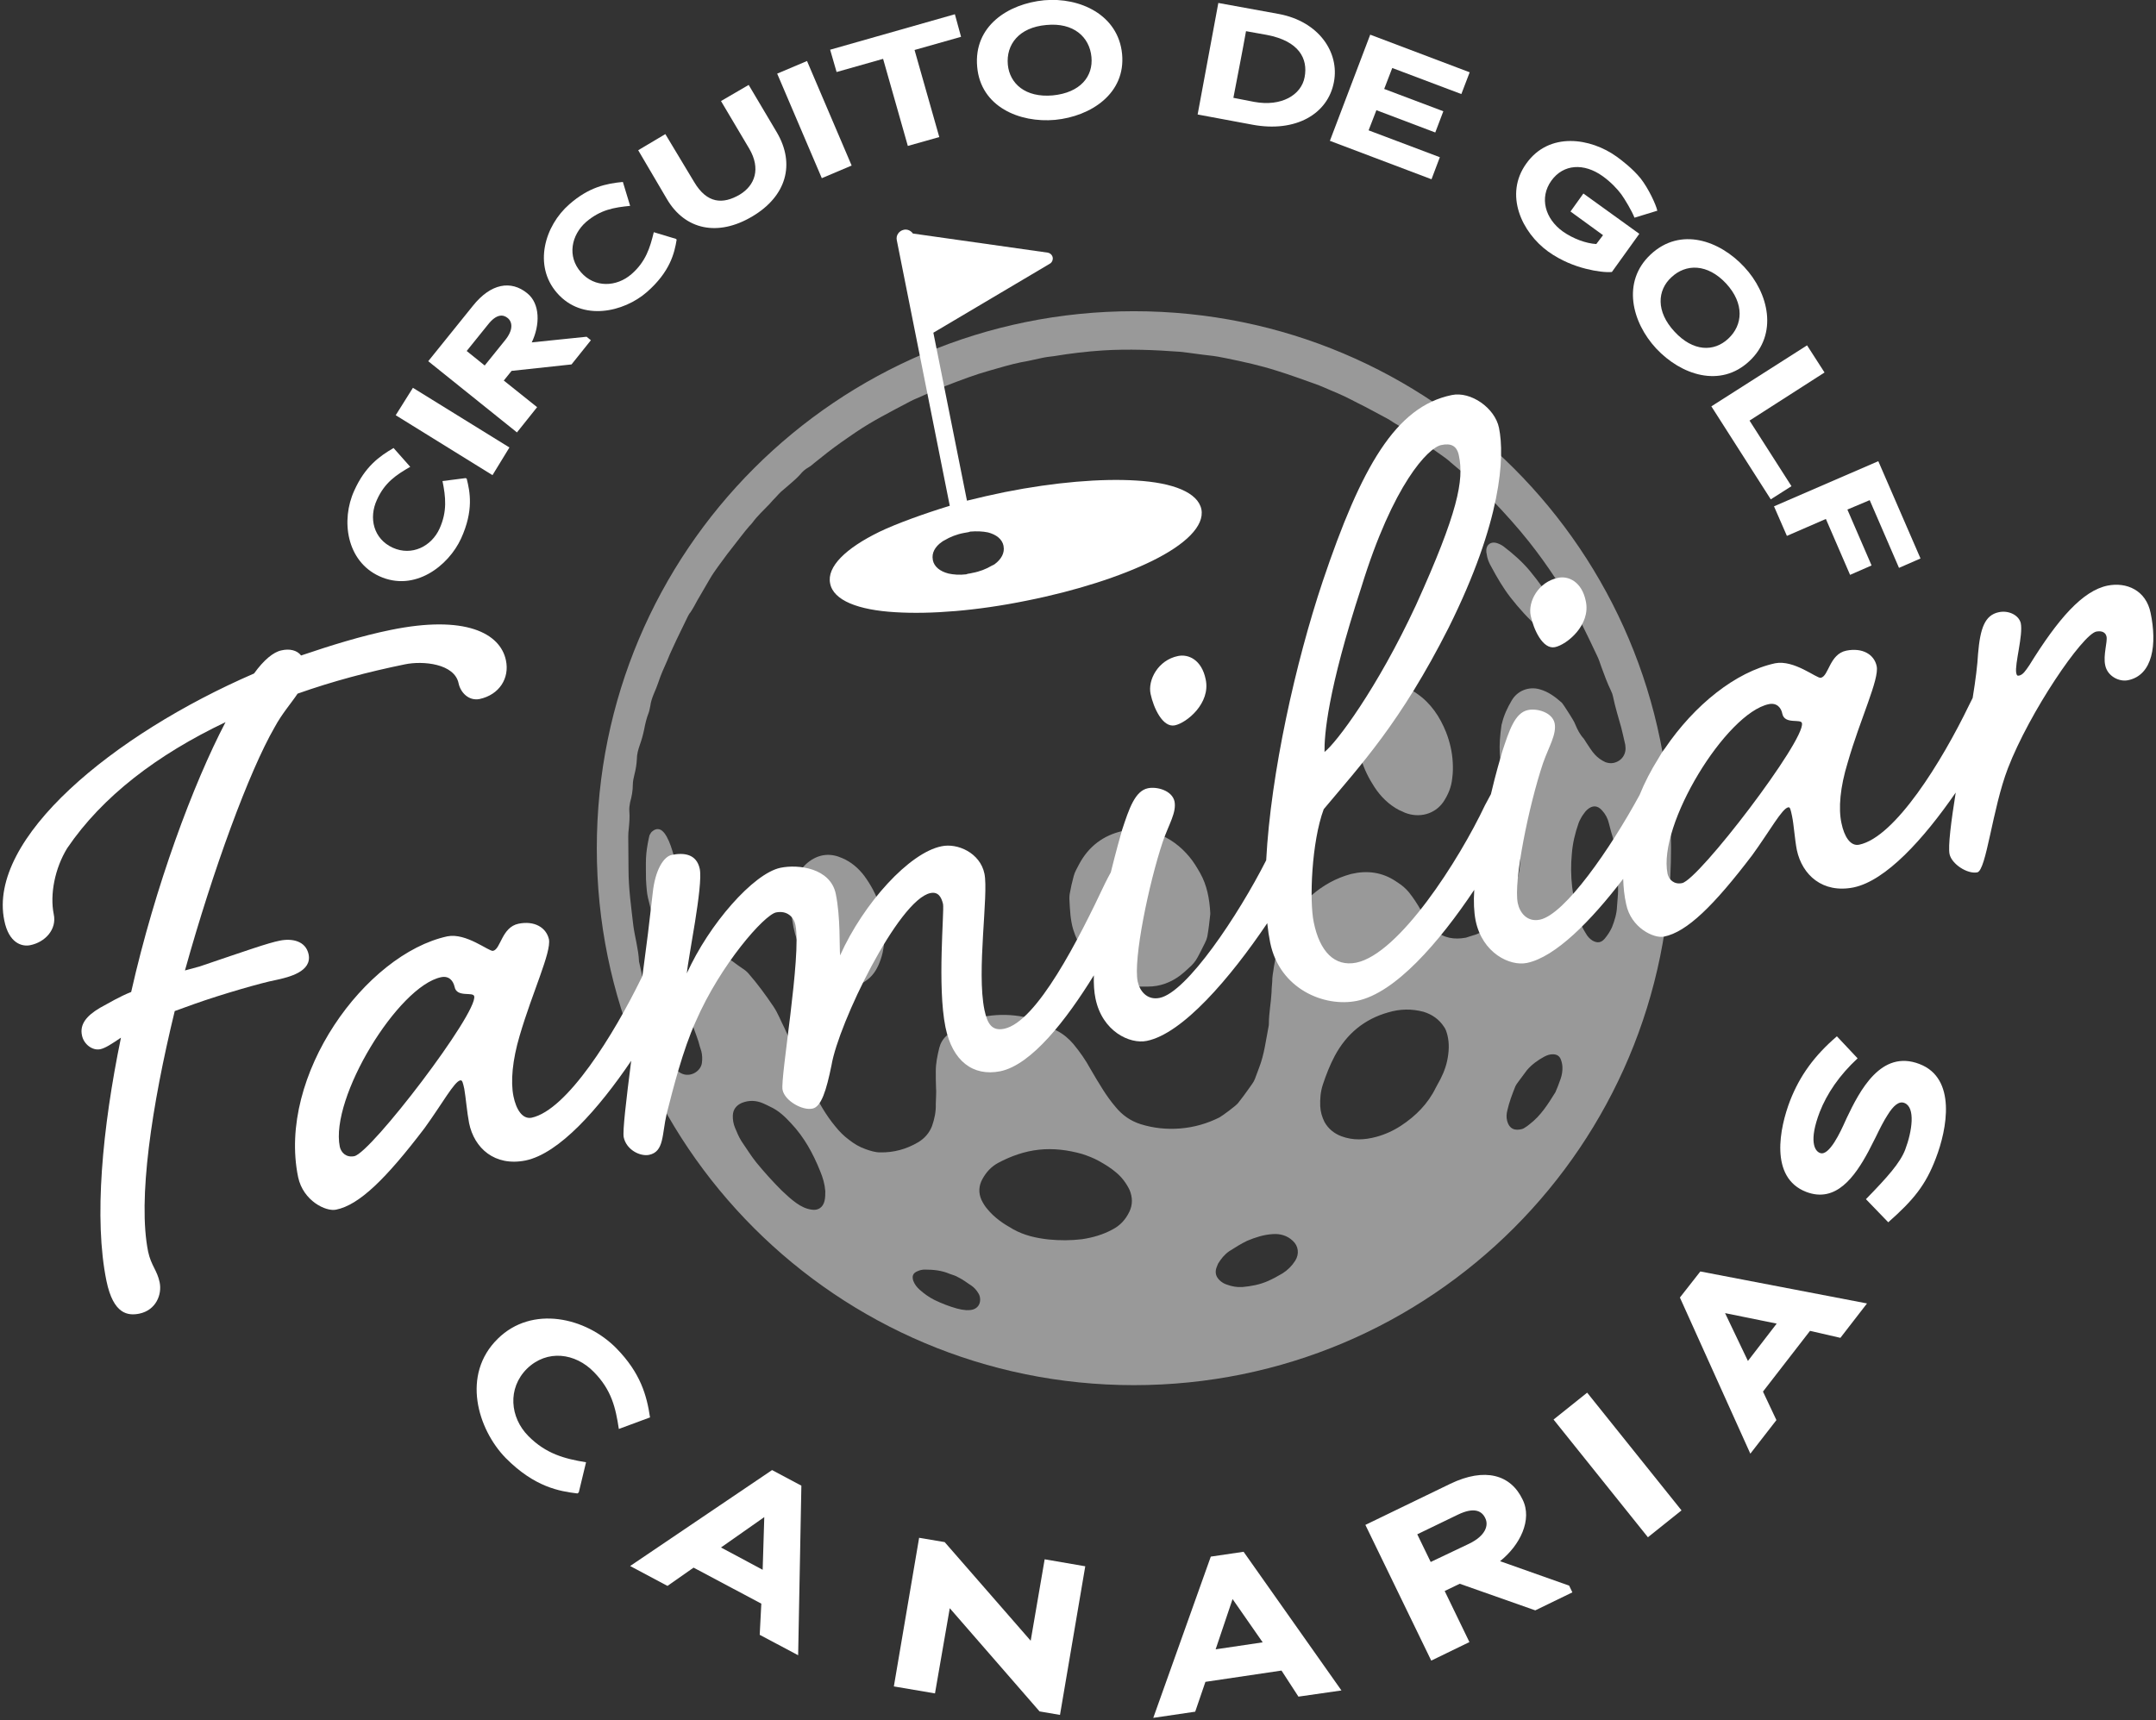 <svg version="1.2" xmlns="http://www.w3.org/2000/svg" viewBox="0 0 802 640" width="802" height="640"><rect x="0" y="0" width="802" height="640" fill="#333333" stroke="none"/><style>.a{fill:#fff}</style><g style="opacity:.5"><path class="a" d="m327.1 336.7c-1.2-3.9-3.2-7.5-5.6-10.8-2.2-2.9-4.9-5.2-8.2-6.6-4.2-1.9-8.3-1.6-12.1 1.1-1.9 1.4-3.4 3.1-4.3 5.2-1.4 2.4-2.1 5-2.3 7.7-0.3 3-0.3 6 0.1 9 1 7.2 3.7 13.5 8.5 18.9 1.9 2.2 4.3 4 7 5.1 4.5 1.7 8.6 1.2 12.5-1.8 2.5-1.9 3.9-4.6 4.9-7.5 1.2-3.4 1.5-7 1.3-10.6-0.2-3.3-0.8-6.5-1.8-9.7z"/><path class="a" d="m446.4 324.8c-1.2-2.1-2.4-4.1-3.9-5.9-3.3-4-7.3-7-12.2-8.8-4.2-1.4-8.5-1.8-12.7-0.9-7.2 1.6-12.7 5.8-16.2 12.4-0.7 1.4-1.6 2.8-2 4.4-0.6 2.2-1.1 4.4-1.5 6.7-0.1 0.6-0.1 1.2-0.1 1.8 0.1 2 0.2 4 0.4 6 0.2 1.8 0.5 3.6 1 5.3 1.9 6.1 5.4 11.3 10.3 15.4 3.2 2.8 7 4.7 11.2 5.6 2.1 0.4 4.2 0.3 6.3 0.3 4.5 0 8.5-1.5 12.1-4.2 1.1-0.9 2.2-1.8 3.2-2.8 1.3-1.1 2.4-2.4 3.2-3.9q0.6-1.1 1.2-2.3 0.7-1.5 1.5-3 0.6-1.1 0.9-2.4c0.5-2.8 0.8-5.5 1.1-8.3q0-0.3 0-0.6c-0.3-5.2-1.2-10.2-3.8-14.8z"/><path class="a" d="m251.3 324.1c0-2-0.3-3.9-0.7-5.9-0.7-2.4-1.4-4.7-2.6-6.9-0.4-0.7-0.8-1.3-1.3-1.8-1.2-1.3-2.7-1.3-4-0.2-0.4 0.3-0.7 0.7-1.1 1.5 0 0.2-0.2 0.7-0.3 1.3-0.5 2.4-0.9 4.9-1 7.3-0.1 2.6 0 5.2 0 7.8q0.1 2.1 0.3 4.1c0.1 0.9 0.2 1.8 0.4 2.6 0.8 3.3 1.6 6.6 2.4 9.9 0.4 1.9 1.2 3.5 2.1 5.2q0.6 1 1.4 1.9c1 1.1 2.1 1.1 3.2 0 0.2-0.3 0.5-0.6 0.6-0.9 1-2.3 1.8-4.6 1.9-7.2 0.2-4-0.3-8-0.7-12-0.2-2.3-0.5-4.5-0.6-6.7z"/><path fill-rule="evenodd" class="a" d="m421.8 515.4c-110.5 0-199.8-89.3-199.8-199.8 0-110.5 89.3-199.8 199.8-199.8 110.5 0 199.8 89.3 199.8 199.8 0 110.5-89.3 199.8-199.8 199.8zm-114.8-72.2c-0.2-2.6-0.9-5-1.9-7.4-2.6-6.5-5.9-12.6-10.8-17.8-2.3-2.5-4.7-4.8-7.8-6.2-0.9-0.4-1.7-0.9-2.5-1.2-2.7-1.2-5.4-1.3-8.1-0.2-2 0.9-3.2 2.4-3.3 4.6q-0.1 2.4 0.8 4.6c0.7 1.7 1.4 3.4 2.4 5 1.8 2.6 3.5 5.4 5.5 7.9q4.5 5.5 9.5 10.5c1.8 1.7 3.5 3.3 5.5 4.7 1.7 1.2 3.5 2.1 5.6 2.4 2.4 0.4 4.2-0.8 4.8-3.2 0.3-1.2 0.3-2.5 0.3-3.7zm57.6 40.4q0-1.3-0.6-2.3c-0.7-1.2-1.6-2.2-2.6-2.9-1.6-1-3-2.2-4.9-3.1-0.9-0.6-2.1-0.9-3.2-1.3-3-1.3-6.1-1.6-9.3-1.6q-1.4 0-2.7 0.6c-1.7 0.7-2.1 1.8-1.6 3.5 0.5 1.4 1.4 2.5 2.4 3.4 1.7 1.5 3.5 2.8 5.5 3.8 2.7 1.3 5.5 2.4 8.4 3.2 1.1 0.3 2.2 0.5 3.4 0.6 0.8 0 1.6 0 2.4-0.2 1.8-0.5 2.8-1.9 2.8-3.7zm55.6-40.8c-1.2-2.5-2.9-4.8-5.1-6.6-1.9-1.6-4.1-3-6.5-4.3-1.8-1-3.9-1.8-6-2.5-5.3-1.5-10.7-2.2-16.2-1.6-5.4 0.6-10.4 2.4-15.1 4.9-2.6 1.4-4.5 3.5-5.9 6.1-1.3 2.4-1.5 5-0.3 7.7 0.6 1.2 1.3 2.4 2.2 3.4 2.6 3.2 6 5.5 9.6 7.5 4.1 2.3 8.6 3.3 13.2 3.8 4.1 0.4 8.3 0.4 12.4-0.1 4-0.6 7.8-1.7 11.3-3.6 2.9-1.5 4.9-3.7 6.3-6.6 1.3-2.7 1.2-5.4 0.1-8.1zm60.7 18.9c-2.1-2-4.7-2.7-7.5-2.5-3.3 0.2-6.4 1.2-9.5 2.5-2.3 1.1-4.5 2.5-6.7 3.9-1.7 1.2-3 2.8-4.1 4.6-0.2 0.5-0.4 1-0.6 1.5-0.6 1.8-0.2 3.3 1.1 4.6q1.2 1.2 2.8 1.7c1.9 0.7 3.7 1 5.7 0.9 3.3-0.3 6.6-0.9 9.7-2.3 1.8-0.8 3.6-1.8 5.3-2.8 1.9-1.2 3.5-2.8 4.7-4.7 1.6-2.5 1.2-5.5-0.9-7.4zm123.7-184.2q0-0.4-0.1-0.7c-0.5-2.1-0.9-4.1-1.4-6-1.1-3.9-2.3-7.8-3.1-11.7q-0.2-1-0.7-2c-1.4-2.9-2.5-5.9-3.6-8.9-0.5-1.5-1-3-1.7-4.4-1.8-3.8-3.6-7.6-5.5-11.4-1.5-3-3.3-5.9-4.9-9-1.5-2.8-3.3-5.5-5-8.2-3.1-4.7-6.4-9.3-9.9-13.7-4.2-5.3-8.8-10.4-13.5-15.3-4.8-5-10.1-9.6-15.5-14.1-0.8-0.8-1.7-1.4-2.6-2.1q-5.1-3.6-10.2-7.2c-2.6-1.8-5.1-3.7-7.9-5.2q-0.4-0.2-0.8-0.5c-1.4-1-3-1.8-4.5-2.6-1.8-1-3.6-1.9-6-3.2-3.1-1.5-6.6-3.5-10.4-5.1-3-1.2-5.8-2.6-8.8-3.6-4.5-1.6-8.9-3.2-13.4-4.6-6.2-2-12.6-3.4-19-4.7-2-0.4-4-0.8-6-1-3.7-0.4-7.4-1-11.1-1.4-9.6-0.7-19.2-1.1-28.8-0.5q-9 0.6-18 2.1c-1.7 0.2-3.4 0.4-5.1 0.8-2.4 0.5-4.8 1.1-7.3 1.5-3.9 0.8-7.8 2-11.7 3.1-5.4 1.5-10.6 3.5-15.8 5.5-2.4 0.9-4.9 1.8-7.2 3-0.8 0.4-1.6 0.7-2.4 1.1-1.3 0.6-2.7 1.1-4 1.8q-5.4 2.8-10.7 5.7c-3.3 1.8-6.5 3.7-9.6 5.8-1.8 1.2-3.6 2.5-5.5 3.8-3.4 2.4-6.7 5-9.9 7.6-0.7 0.6-1.5 1.3-2.4 1.8-1.1 0.6-2.1 1.5-2.9 2.5q-0.9 1-2 2c-1.7 1.5-3.4 3-5.2 4.5-0.6 0.6-1.3 1.3-1.9 2q-1.2 1.2-2.4 2.6c-2.2 2.3-4.5 4.4-6.4 7-0.3 0.4-0.6 0.7-1 1.1-0.9 1.1-1.9 2.2-2.7 3.3-1.9 2.4-3.7 4.8-5.6 7.2-2.2 3.1-4.6 6-6.5 9.3q-2.3 3.9-4.6 7.9c-0.8 1.5-1.6 3-2.6 4.5-0.4 0.4-0.6 0.9-0.9 1.4-1.9 4-3.9 7.9-5.7 11.9q-1.1 2.3-2 4.6c-1.2 2.7-2.4 5.3-3.3 8.1-0.5 1.5-1.1 2.9-1.7 4.3-0.6 1.5-1.1 2.9-1.3 4.5-0.2 0.8-0.3 1.7-0.6 2.5-0.8 2-1.3 4.2-1.7 6.3q-0.6 2.9-1.6 5.7c-0.6 1.7-1.1 3.5-1.1 5.3-0.1 1.9-0.4 3.8-0.9 5.7-0.3 1.3-0.6 2.5-0.6 3.8 0 2.2-0.4 4.4-1 6.5-0.2 1.1-0.4 2.2-0.3 3.3 0.2 2.2 0 4.3-0.2 6.5q-0.2 1.5-0.2 3c0 4 0.1 8.1 0.1 12.2 0 7.1 1 14 1.8 21 0.6 4.4 1.9 8.7 2.1 13.2q0 0.3 0.1 0.5c0.7 3.1 1.3 6.2 2.3 9.3 0.8 2.5 1.7 5 2.2 7.6 0.2 1 0.6 1.9 1 2.9 0.2 0.5 0.4 1 0.6 1.5 1.3 4.4 3.1 8.7 4.9 12.9 0.7 1.4 1.3 2.8 1.9 4.2 0.4 0.9 1 1.7 1.9 2.3 3.6 2.6 8.1-0.1 8.5-3.4q0.3-2.2-0.2-4.3c-0.4-1.2-0.8-2.5-1.1-3.7-0.9-2.8-2.1-5.5-2.8-8.3-1-4.5-2.1-8.9-2.1-13.6 0.1-1.2 0.2-2.5 0.7-3.6 0.7-1.5 1.5-2.9 2.5-4.1 2.1-2.7 4.8-3.7 8.1-2.9q3.4 0.8 6.3 2.7c1.2 0.9 2.4 1.8 3.6 2.6q1.3 0.8 2.3 1.9c3.4 3.9 6.4 8 9.3 12.3 1.7 2.5 2.7 5.3 4.1 8q1 2.1 1.9 4.2c1.7 4.1 3.4 8.3 5.2 12.4 1 2.1 2 4.2 3.2 6.3 2.5 4.8 5.1 9.5 8.6 13.7 1.5 1.9 3.2 3.6 5.1 5 1.9 1.5 3.9 2.7 6.2 3.5 1.7 0.6 3.5 1.2 5.4 1.2 5.1 0.1 9.8-1.2 14.2-3.8 2.3-1.4 4.1-3.4 5.1-6 0.9-2.6 1.5-5.3 1.4-8.2 0-0.9 0.1-1.8 0.1-2.8 0-1 0.1-1.9 0-2.9-0.1-2.2-0.1-4.4-0.1-6.5 0-3 0.6-5.8 1.3-8.7q0.7-2.7 2.7-4.5c3.8-3.6 8.2-6 13.4-7 4.5-0.9 9.1-1 13.7-0.3 2.9 0.4 5.8 1.2 8.4 2.6q2.8 1.5 5.7 2.9c2.3 1.2 4.3 2.9 6 4.9 2.4 2.9 4.5 5.9 6.3 9.2q2.3 4 4.7 7.8c1.4 2.2 2.9 4.3 4.6 6.3 2.5 3.1 5.6 5.3 9.4 6.5 4.8 1.5 9.7 2 14.7 1.6 5.1-0.4 10-1.8 14.6-4.1 1.1-0.6 6.1-4.3 6.9-5.3 1.4-1.8 2.8-3.6 4.1-5.5 0.8-1.2 1.7-2.2 2.2-3.5q0.8-2.2 1.6-4.3c1.9-4.9 2.5-10.2 3.5-15.3q0.1-0.4 0.1-0.9c0-4 0.8-7.9 1-11.8 0-1.8 0.3-3.5 0.3-5.3 0.1-0.9 0.2-1.9 0.4-2.9 0.2-1.7 0.6-3.4 0.9-5.1 0.5-2.9 1.1-5.6 2.2-8.3 1.2-3.1 2.8-5.9 4.9-8.5 1.8-2.2 3.9-4 6-5.8 4.3-3.8 9.3-6.6 14.9-8.1 5.9-1.4 11.5-0.7 16.6 2.7q0.4 0.3 0.9 0.6 2.2 1.4 3.9 3.4c1.7 2.1 3.2 4.4 4.5 6.7q1.5 2.5 3 5.1c0.6 1 1.4 1.8 2.3 2.5 3.3 2.9 7.2 3.5 11.5 2.7 0.9-0.3 1.9-0.6 2.8-0.9 2-0.5 3.7-1.6 5.2-2.9 3.4-2.9 6.2-6.2 8.1-10.3 0.5-1.2 1-2.5 1.6-3.8 2.1-4.3 2.6-9 2.6-13.7-0.1-2.5-0.5-4.9-0.9-7.3-0.4-2.2-1.2-4.3-1.7-6.4-0.7-2.9-1.4-5.8-2.3-8.7-1.4-4.7-2.4-9.4-2.8-14.4-0.2-3.5 0.1-6.9 0.6-10.4 0-0.3 0.1-0.6 0.2-0.9 0.7-3 2-5.8 3.6-8.5 2.1-3.7 6.4-5.4 10.5-4.2 3.2 0.9 5.7 2.8 8.1 4.9 0.4 0.4 0.7 1 1.1 1.5 0.7 1 1.3 2.1 2 3.1 0.7 1.2 1.5 2.3 2 3.6 0.8 1.9 1.7 3.7 3.1 5.2 0.4 0.5 0.6 1 0.9 1.4 1.1 1.6 2 3.2 3.3 4.6 1.1 1.2 2.4 2.1 3.9 2.8 0.9 0.3 1.9 0.5 2.9 0.3 3.1-0.6 5-3.3 4.5-6.4zm-23.4 119.4q-0.1-1.4-0.6-2.7-0.7-1.8-2.7-1.9c-1.2-0.1-2.4 0.3-3.5 0.9-2.4 1.3-4.6 2.9-6.4 5q-1.6 2.1-3.2 4.3c-0.4 0.5-0.8 1.1-1.1 1.7-1.2 3-2.3 5.9-3 9-0.3 1.2-0.4 2.5-0.1 3.7 0.8 3.3 3 3.9 5.6 3.2 0.4-0.1 0.7-0.3 1-0.5q1-0.6 1.8-1.3c4.1-3.1 6.8-7.4 9.6-11.9 0.6-1.4 1.3-3.1 1.9-4.9q0.8-2.2 0.7-4.6zm20.7-65.7c0-3.1-0.2-6.2-0.4-9.3-0.1-1.7-0.4-3.4-0.6-5.2q-0.1-2.1-0.7-4.2c-0.6-2-1.2-4-1.7-6.1-0.4-1.8-1.3-3.5-2.6-4.9-1.7-1.9-3.6-1.9-5.5-0.2q-0.3 0.3-0.6 0.6c-0.7 0.9-1.3 1.7-1.8 2.7-0.3 0.5-0.6 1.1-0.8 1.7-1.3 3.7-2.2 7.5-2.5 11.4-0.8 8.3 0.2 16.4 2.7 24.4 0.6 1.9 1.5 3.6 2.5 5.2 0.6 1.1 1.4 2 2.5 2.7 1.8 1 3.2 0.8 4.5-0.7 1.1-1.3 2-2.7 2.7-4.2 1-2.5 1.8-5.1 1.9-7.8 0.1-2 0.4-4.1 0.4-6.1zm-63.5 53.9c-0.3-1.1-0.6-2.2-1.3-3.1-1.8-2.7-4.3-4.5-7.5-5.5-4.4-1.2-8.9-1.1-13.2 0.2-8.9 2.5-15.5 8-19.9 16.2-1.8 3.4-3.2 7-4.4 10.6-0.9 2.7-1.1 5.4-1 8.1 0.1 2.1 0.7 4.1 1.6 5.9 1.4 2.5 3.6 4.3 6.3 5.3 4.3 1.6 8.6 1.4 13 0.2q4.8-1.3 9.1-4.1c5.5-3.6 10.1-8.2 13-14.2q0.3-0.6 0.6-1.1c1.6-2.8 2.9-5.6 3.6-8.8 0.7-3.3 0.9-6.5 0.1-9.7z"/><path class="a" d="m537.9 272.4c-2.3-5.7-5.6-10.7-10.8-14.3-2.2-1.6-4.6-2.6-7.3-3.1-3.2-0.6-6.3 0.1-8.8 2.3-2 1.7-3.5 3.9-4.4 6.4-0.3 0.9-0.5 1.9-0.9 2.8-0.7 2.1-0.9 4.1-0.7 6.3q0 0.7 0.1 1.4c0.2 2.9 0.5 5.7 1.3 8.5 1.1 3.6 2.8 7 4.9 10.2 2.3 3.5 5.3 6.5 9.1 8.5 0.8 0.3 1.5 0.7 2.2 1 5.3 2.1 11.1 0.6 14.3-4 1.8-2.7 3-5.6 3.3-8.8 0.3-2 0.3-4 0.2-5.9-0.2-3.9-1.1-7.7-2.5-11.3z"/><path class="a" d="m581.5 233c-0.7-2.6-1.6-5-3-7.3q-4.3-7.1-9.6-13.5c-2.8-3.3-6.1-6.2-9.5-8.8-0.8-0.6-1.6-1-2.5-1.3-2.5-0.8-4.3 0.8-4 3.4q0 0.2 0.1 0.5c0.2 1.8 0.9 3.5 1.8 5 2.1 3.9 4.3 7.7 7 11.2 3.2 4.1 6.7 8 10.6 11.4q1.6 1.3 3.3 2.4 1.4 0.8 3 1c1.6 0.2 3.4-0.9 3-3.1q-0.1-0.4-0.2-0.9z"/></g><path class="a" d="m188.1 542.5c-10.4-10.7-16.6-31-2.9-44.4 12.7-12.5 32.7-8 44.1 3.6 9 9.2 11.3 17.6 12.5 25.7l-11.6 4.3c-1.2-7.9-2.7-14.5-9.3-21.2-6.9-7.1-17.4-8.5-24.9-1.2-7.3 7.3-6.3 18.1 0.5 25 6.6 6.7 13.6 8.5 21.5 9.8l-2.7 11.2-0.5 0.4c-6.6-0.8-15.9-2.3-26.7-13.2z"/><path fill-rule="evenodd" class="a" d="m283.2 596.7l-25.2-13.4-9.7 6.8-13.9-7.4 52.8-35.7 10.9 5.8-1.2 63.1-14.3-7.6zm-15-20.9l15.5 8.3 0.6-19.6z"/><path class="a" d="m353.3 598.4c-1.8 10.4-3.7 21.3-5.5 31.7l-15.3-2.6 9.4-55.3 9.5 1.6 32 36.7c1.7-10.1 3.5-20.2 5.2-30.3l15.1 2.6-9.4 55.3-7.6-1.3z"/><path fill-rule="evenodd" class="a" d="m476.7 621.6l-28.3 4.2-3.8 11.1-15.6 2.3 21.4-60 12.2-1.8 36.4 51.6-16 2.3zm-24.5-7.9l17.5-2.6-11.2-16.1z"/><path fill-rule="evenodd" class="a" d="m543 589.3l-5.6 2.7 9.2 19-14.2 6.9-24.5-50.5 31.6-15.3c12.9-6.2 22.5-3.4 26.9 5.9 3.7 7.5-1 17-8.4 22.9l25.7 9.1 1.2 2.5-13.8 6.7zm-0.7-25.7l-15.1 7.3 5 10.3c4.8-2.3 14.3-6.8 14.3-6.8 6.2-3 7.3-6.9 6-9.5-1.2-2.6-4-4.3-10.2-1.3z"/><path class="a" d="m577.9 528.2l12.5-10 35.1 43.8-12.5 10z"/><path fill-rule="evenodd" class="a" d="m673.3 495.2l-17.5 22.6 5 10.6-9.7 12.5-26.2-58.1 7.6-9.7 62 11.9-9.9 12.8zm-23.1 11.2l10.7-13.9-19.2-3.9z"/><path class="a" d="m720.1 431c-3.8 10-8.3 15.5-17.7 23.8l-8.3-8.6c8.1-8.3 12.7-13.5 14.6-18.4 2.6-6.9 3.9-15.8-0.3-17.4-2-0.8-4.1 1-6.2 4.4-1.5 2.3-3 5.3-4.5 8.4-0.8 1.6-1.7 3.4-2.6 5.1-5.2 9.7-12.2 19.4-23.2 15.2-13.8-5.3-9.9-23.9-6-34 3.6-9.2 9-16.7 17.4-23.9l7.7 8.2c-6.8 6.3-11.4 13.1-14.1 20-4.1 10.7-1.9 14.5 0.1 15.2 3.4 1.4 7.7-8 9.4-11.8 0.2-0.5 0.4-0.8 0.5-1.1 4.9-10.3 12.8-25.7 27.1-20.2 13.9 5.3 10.3 24.2 6.1 35.1z"/><path class="a" d="m171.5 200.4c-4.7 10.2-17.3 20-30.4 14-12.2-5.6-14.4-20.8-9.3-31.9 4-8.9 9.3-12.7 14.6-15.8l6.2 7c-5.2 3-9.5 5.8-12.4 12.3-3.1 6.7-1.3 14.5 5.9 17.8 7.1 3.2 14.4-0.5 17.4-7.1 2.9-6.4 2.3-11.8 1.1-17.7l8.6-1.1 0.4 0.2c1.2 4.8 2.7 11.8-2.1 22.3z"/><path class="a" d="m147.2 154.5l6.4-10.2 35.9 22.2-6.3 10.3z"/><path fill-rule="evenodd" class="a" d="m190.3 138l-2.9 3.6 12.4 9.9-7.5 9.4-33-26.5 16.6-20.6c6.7-8.4 14.2-9.6 20.2-4.7 4.9 3.9 4.8 11.9 1.7 18.3l20.4-2.1 1.6 1.3-7.2 9zm-8.8-17.2l-7.9 9.8 6.7 5.4c2.5-3.1 7.5-9.3 7.5-9.3 3.3-4 2.8-7 1-8.4-1.6-1.3-4.1-1.6-7.3 2.5z"/><path class="a" d="m240.6 108.7c-8.5 7.4-24 11.1-33.4 0.3-8.9-10.2-4.6-25 4.6-33 7.3-6.4 13.7-7.7 19.9-8.3l2.7 8.9c-6 0.6-11 1.4-16.4 6-5.5 4.9-7.1 12.8-1.9 18.7 5.1 5.9 13.3 5.5 18.8 0.7 5.3-4.6 6.9-9.8 8.3-15.6l8.3 2.5 0.2 0.3c-0.8 4.9-2.4 11.9-11.1 19.5z"/><path class="a" d="m279.9 80.5c-12.9 7.7-25.1 5-31.8-6.4-3.5-6-7.2-12.3-10.7-18.2l10.1-6 10.7 17.8c4.8 8.1 10.7 8.4 17 4.7 5.6-3.4 7.9-9.6 3.5-17.1l-10.5-17.7 10.3-6 10.5 17.7c6.9 11.8 3.5 23.7-9.1 31.2z"/><path class="a" d="m289.1 27.4l11.1-4.7 16.6 38.9-11.1 4.7z"/><path class="a" d="m349.4 51l-11.7 3.3-9.2-32.4-17.3 4.9-2.4-8.3 46.4-13.2 2.3 8.4-17.3 4.9z"/><path fill-rule="evenodd" class="a" d="m392.5 44.6c-13.3 1.2-27.7-4.9-29-19.7-1.4-15.2 11.5-23.5 24.9-24.8 13.3-1.2 27.6 5.4 29 20 1.4 14.7-11.6 23.2-24.9 24.5zm-3.3-35.3c-10.2 0.9-15 7.3-14.3 14.8 0.7 7 6.5 12.3 16.7 11.4 10.3-1 15.1-7.1 14.4-14.3-0.7-7.4-6.6-12.9-16.8-11.9z"/><path fill-rule="evenodd" class="a" d="m465.9 46.4l-20.4-3.8 7.7-41.5 22.5 4.1c15 2.8 22.6 14.4 20.5 25.3-2.2 11.9-14.2 18.9-30.3 15.9zm5.4-33.4l-7.8-1.4c-1.5 8.4-3.1 16.4-4.7 24.8l7.7 1.5c10.2 1.9 17.6-2.6 18.8-9.2 1.3-6.8-2-13.4-14-15.7z"/><path class="a" d="m509.7 12.9l37 14-3.1 8.1-25.7-9.7c-1 2.6-2 5.2-3 7.8l22 8.3-3 7.9-21.9-8.3-2.9 7.5 26.5 10-3.1 8.2-37.8-14.3z"/><path class="a" d="m603.1 72.3c-1.5-2-3.8-4.5-7-6.8-6.9-4.9-14.5-4.5-19 1.7-4.6 6.4-2.3 14.2 4.2 18.9 3.8 2.7 8.7 4.5 12.5 4.7 0.9-1.2 1.6-2.1 2.5-3.3l-12.1-8.8 4.8-6.7 20.8 15-10.2 14.2c-2.2 0.2-5.8-0.2-9.7-1.2-4-1-9.1-2.9-14-6.4-9.8-7.1-16.5-21.2-8.1-32.8 8.5-11.9 23.9-9.5 33.6-2.5 1.8 1.3 5.9 4.4 8.9 8.1 2.9 3.7 5.7 9.7 6.2 12l-8.5 2.6c-0.9-2.4-3.6-6.9-4.9-8.7z"/><path fill-rule="evenodd" class="a" d="m616.1 129.7c-9.1-9.8-12.9-24.9-2.1-35 11.1-10.4 25.7-5.2 34.8 4.6 9.2 9.8 12.7 25.1 1.9 35.1-10.8 10.1-25.4 5.1-34.6-4.7zm26-24.2c-7-7.5-15-7.4-20.4-2.3-5.2 4.8-5.8 12.7 1.2 20.2 6.9 7.5 14.7 7.6 20 2.6 5.4-5 6.1-13-0.8-20.5z"/><path class="a" d="m672.2 128.5l6.5 10.1-27.9 17.9 15.6 24.4-7.7 4.9-22.1-34.6z"/><path class="a" d="m687.2 189.6l9 20.8-8 3.5-9-20.8c-4.7 2-9.8 4.3-14.5 6.3l-4.8-11 38.8-16.8 15.7 36.2-8 3.5-10.9-25.2c-2.9 1.2-5.4 2.3-8.3 3.5z"/><path fill-rule="evenodd" class="a" d="m446.9 189.5c1.2 6.2-5.9 13.1-18.3 19.2-11.6 5.7-28.1 11.1-46.7 14.8-18.6 3.8-35.9 5.1-48.8 4.3-13.9-0.8-23.1-4.4-24.3-10.7-1.3-6.2 5.8-13.1 18.3-19.2 6.2-3 16.7-6.8 26.2-9.7l-19.7-98.8c-0.4-1.8 0.8-3.5 2.6-3.9 1.3-0.3 2.6 0.3 3.4 1.4l50.1 7.1c1.2 0.2 2.1 1.3 1.9 2.5-0.1 0.8-0.6 1.4-1.2 1.7l-43.2 25.6 12.5 62.5q6.8-1.7 14.1-3.2c18.6-3.7 35.9-5.1 48.8-4.3 13.9 0.8 23 4.5 24.3 10.7zm-73.6 13.6c-0.5-2.5-2.7-4.2-5.8-5-1.9-0.4-4.2-0.5-6.6-0.3q-0.3 0.1-0.6 0.2-0.8 0.1-1.7 0.3c-2.7 0.5-5.2 1.5-7.2 2.7q-0.6 0.3-1 0.6c-2.6 1.8-3.9 4.2-3.4 6.7q0 0.1 0 0.1 0 0 0 0c0.5 2.5 2.7 4.2 5.8 5 1.8 0.4 4.1 0.6 6.6 0.3q0.3-0.1 0.6-0.2 0.8-0.1 1.6-0.3c2.8-0.5 5.3-1.5 7.3-2.7q0.6-0.3 1-0.5c2.6-1.9 3.9-4.3 3.4-6.8q0 0 0-0.1 0 0 0 0z"/><path class="a" d="m114.8 355.1c-1.1-5.1-6.3-6-10.7-5.1-4.5 0.9-12.1 3.6-29.8 9.6l-5.5 1.5c10.5-37.7 23.9-74.1 33.3-90.4 2.8-5.2 6.2-9 8.6-12.6 13-4.6 26.2-8.1 39.9-10.9 6.7-1.4 18.5-0.3 20 7.1 0.7 3.3 3.7 6.6 7.8 5.8 7.4-1.6 11.2-7.8 9.8-14.4-2.1-10.1-15.1-17-42.9-11.3-10.8 2.2-22.1 5.7-33.3 9.5-1.5-2-4.4-2.6-7.3-1.9-3 0.6-6.6 3.6-10.2 8.6-52.6 22.8-99.2 61.4-92.9 91.9 1.7 8.5 6.6 9.8 9.6 9.2 5.6-1.1 10-5.9 8.8-11.5-1.5-7.4 0.4-17.1 5-24.6 13.1-19.3 33.5-34.8 58.9-46.9-12 22.9-26.2 61-35.1 100.4-4.3 1.7-8.1 4-11.6 5.9-5.1 3-7.6 6.2-6.7 10.3 0.7 3.3 3.9 5.7 6.8 5.1 1.9-0.4 4.3-2 7.7-4.3-7 34-10.1 67.5-5.4 90.5 2.6 12.6 8.1 13 12.2 12.2 6.3-1.3 8.5-7.2 7.6-11.6-0.9-4.5-3.2-6.3-4.3-11.5-3.9-19.3 1.3-54.1 9.9-89.5l7.2-2.6c10.4-3.7 25.4-8 30.2-8.9 5.2-1.1 13.7-3.2 12.4-9.6z"/><path class="a" d="m437 269.9c4.4-0.9 13.4-8.2 11.5-17.1-1.5-7.4-6.5-9.5-10.3-8.7-7.4 1.5-11.3 8.9-10.2 14.1 1.1 5.2 4.5 12.6 9 11.7z"/><path class="a" d="m578.4 240.8c4.4-0.9 13.4-8.2 11.5-17.1-1.5-7.4-6.6-9.5-10.3-8.7-7.4 1.5-11.3 8.9-10.2 14.1 1.1 5.2 4.5 12.6 9 11.7z"/><path fill-rule="evenodd" class="a" d="m791.6 253.1c-3.3 0.7-7.7-1.5-8.5-5.6-0.8-3.7 0.9-8.7 0.5-10.6-0.3-1.5-1.6-2.3-3.8-1.9-5.2 1.1-24.8 29.9-32.9 50.9-5.8 15.1-8 38-11.4 38.7-3.7 0.7-9.5-3.1-10.3-6.8-0.6-2.9 0.6-12.3 2.3-22.9-12 17.4-26 32.8-38 35.3-11.5 2.3-19.1-4.6-21.1-13.9-0.8-4.1-1.1-9.4-1.8-12.7-0.5-2.3-0.7-3.4-1.4-3.2-2.3 0.4-6.8 8.7-13.4 17.8-14.3 18.8-24.3 28.6-32.8 30.3-3.7 0.8-12.3-3.2-14.1-12.1-0.7-3.1-1-6.3-1.1-9.4-12 15.7-25.2 29.1-35.8 31.3-6.3 1.3-16.6-3.6-19.1-15.8-0.6-3.1-0.8-7-0.5-11.4-13.1 19.6-29.4 38.4-43.6 41.3-12.3 2.5-28.8-4.5-32.3-21.6q-0.7-3.4-1.1-7.3c-13.9 20.6-31.5 41.1-44.8 43.8-6.3 1.3-16.6-3.5-19.1-15.8-0.5-2.4-0.7-5.3-0.6-8.6-10.3 16.7-23.2 33.3-34.8 35.7-10.1 2-17.8-3.7-20.4-16.4-3.1-15.2-0.4-43.2-0.9-45.8-0.6-2.6-1.8-4.7-4.7-4.1-11.9 2.5-34.2 48.5-36.8 64.1-1.9 9.3-3.8 15.5-7.1 16.1-3.7 0.8-10.3-2.9-11.1-7-0.9-4.4 7.1-50.2 4.8-61.3-0.6-3-3.1-5.5-7.2-4.7-4.4 0.9-20.7 19.4-29.9 40.6-4.8 10.6-8.4 24.9-10.8 34.3-1.8 7.7-0.9 14.1-6.5 15.3-3.3 0.7-8.5-1.8-9.5-6.6-0.4-2.4 0.9-13.5 2.8-28.4-12.2 18-26.8 34.5-39.3 37.1-11.5 2.3-19.1-4.6-21-13.9-0.8-4.1-1.2-9.4-1.8-12.8-0.5-2.2-0.7-3.3-1.5-3.1-2.2 0.4-6.7 8.7-13.3 17.8-14.3 18.8-24.3 28.6-32.9 30.3-3.7 0.8-12.2-3.2-14.1-12.1-7.8-37.9 25.1-83 55.5-89.6 7-1.4 15.5 5.7 17 5.4 2.9-0.6 3.2-8.8 9.5-10.1 5.9-1.2 10.3 1.4 11.3 5.8 0.9 4.9-6.1 19.5-10.9 35.9-2.7 9.1-3.4 17-2.3 22.5 1 4.9 3.3 8.6 6.7 8 13.3-2.8 30.7-31.1 40.8-51.8q0.3-0.5 0.5-1.1c1.4-10.3 2.7-20.8 3.8-30.7 0.9-8.7 4.1-13.6 7.1-14.2 4.5-0.9 9.2-0.4 10.4 5.2 1.3 6.3-4.4 33.4-4.8 38.9 8.2-18.3 24.8-37.2 34.8-39.3 6.7-1.4 18.6 0.1 20.6 9.7 1.8 8.9 1.3 19.5 1.6 22.9 8.8-19.6 25.8-38.2 37.7-40.6 5.9-1.3 14.4 2.4 16 10.2 1.6 7.8-3 36.2 0 50.7 1.1 5.2 2.8 7.9 7.3 7 12.2-2.5 27.9-33.6 37.6-54.2q1.1-2.2 2.1-4c1.9-7.7 3.6-13.7 4.2-15.8 2.6-7.9 4.8-14.5 9.6-15.5 3.3-0.7 9 0.8 9.9 4.9 0.8 4.1-2.1 8.5-4.3 14.8-5.3 15.8-11.1 44-9.4 52.2 0.7 3.4 3.4 7.1 8.2 6.1 10.1-2.1 29.2-30.7 39.6-51.2 1.7-32.4 11-73.8 21-103.7 14.4-42.8 27.2-65.1 48-69.4 7.1-1.5 16.1 4.8 17.6 12.2 2.2 10.8 1 34.7-18.7 74.3-17.9 35.4-32.8 51.2-46.5 67.6-4.5 12.1-5.4 34-3.7 42.1 2.2 10.8 7.7 16.6 15.8 15 16-3.3 38.2-38.1 47.9-58.6q1.2-2.2 2.2-4.1c1.8-7.7 3.6-13.7 4.2-15.8 2.6-7.9 4.7-14.5 9.6-15.5 3.3-0.7 9 0.8 9.9 4.9 0.8 4.1-2.1 8.6-4.3 14.8-5.3 15.8-11.1 44.1-9.4 52.2 0.7 3.4 3.4 7.1 8.2 6.1 9.3-1.9 26.3-26.5 37.1-46.4 1.9-4.7 4.3-9.3 7-13.6q1.2-2.2 2.4-3.7c11-16.2 26.3-28.5 41-31.7 7.1-1.4 15.5 5.7 17 5.4 3-0.6 3.2-8.8 9.5-10.1 6-1.2 10.4 1.4 11.3 5.8 1 4.9-6.1 19.5-10.8 35.9-2.8 9.1-3.5 17-2.3 22.5 1 4.9 3.3 8.7 6.6 8 13.4-2.8 30.8-31.1 40.8-51.8q0.7-1.5 1.4-2.8c1.1-6.7 1.8-12.5 2-16.4 0.8-9.5 2.5-14.4 7.7-15.5 3.7-0.8 7.5 1.1 8.2 4.1 0.9 4.5-2.3 15.2-1.7 18.5 0.2 0.8 0.3 1.1 1 1 1.5-0.3 2.4-1.7 3.9-3.9 10.7-17.3 19.8-27.7 29.1-29.6 7-1.4 14.3 1.7 16 10.2 2.4 11.5 0.9 23.1-8.4 25zm-298.9 26.7c4.3-3.3 19.5-23.4 34-54.6 15.7-34.6 17.9-46.6 16-55.6-0.7-3.7-2.9-4.8-6.6-4-4.8 1-17.9 14.5-29.7 52.9-12.6 38.6-13.8 55.1-13.7 61.3zm-316.3 90.9c-0.4-1.8-6.5 0.6-7.3-3.5-0.5-2.2-2-4.2-5-3.6-16 3.3-41.4 44.9-37.7 63.1 0.5 2.2 2.4 4.1 5.4 3.5 6.3-1.3 45.9-53.2 44.6-59.5zm493.9-101.6c-0.3-1.8-6.4 0.6-7.3-3.5-0.4-2.2-2-4.2-5-3.6-15.9 3.3-41.4 44.9-37.7 63.1 0.5 2.2 2.4 4.1 5.4 3.5 6.3-1.3 45.9-53.2 44.6-59.5z"/></svg>
